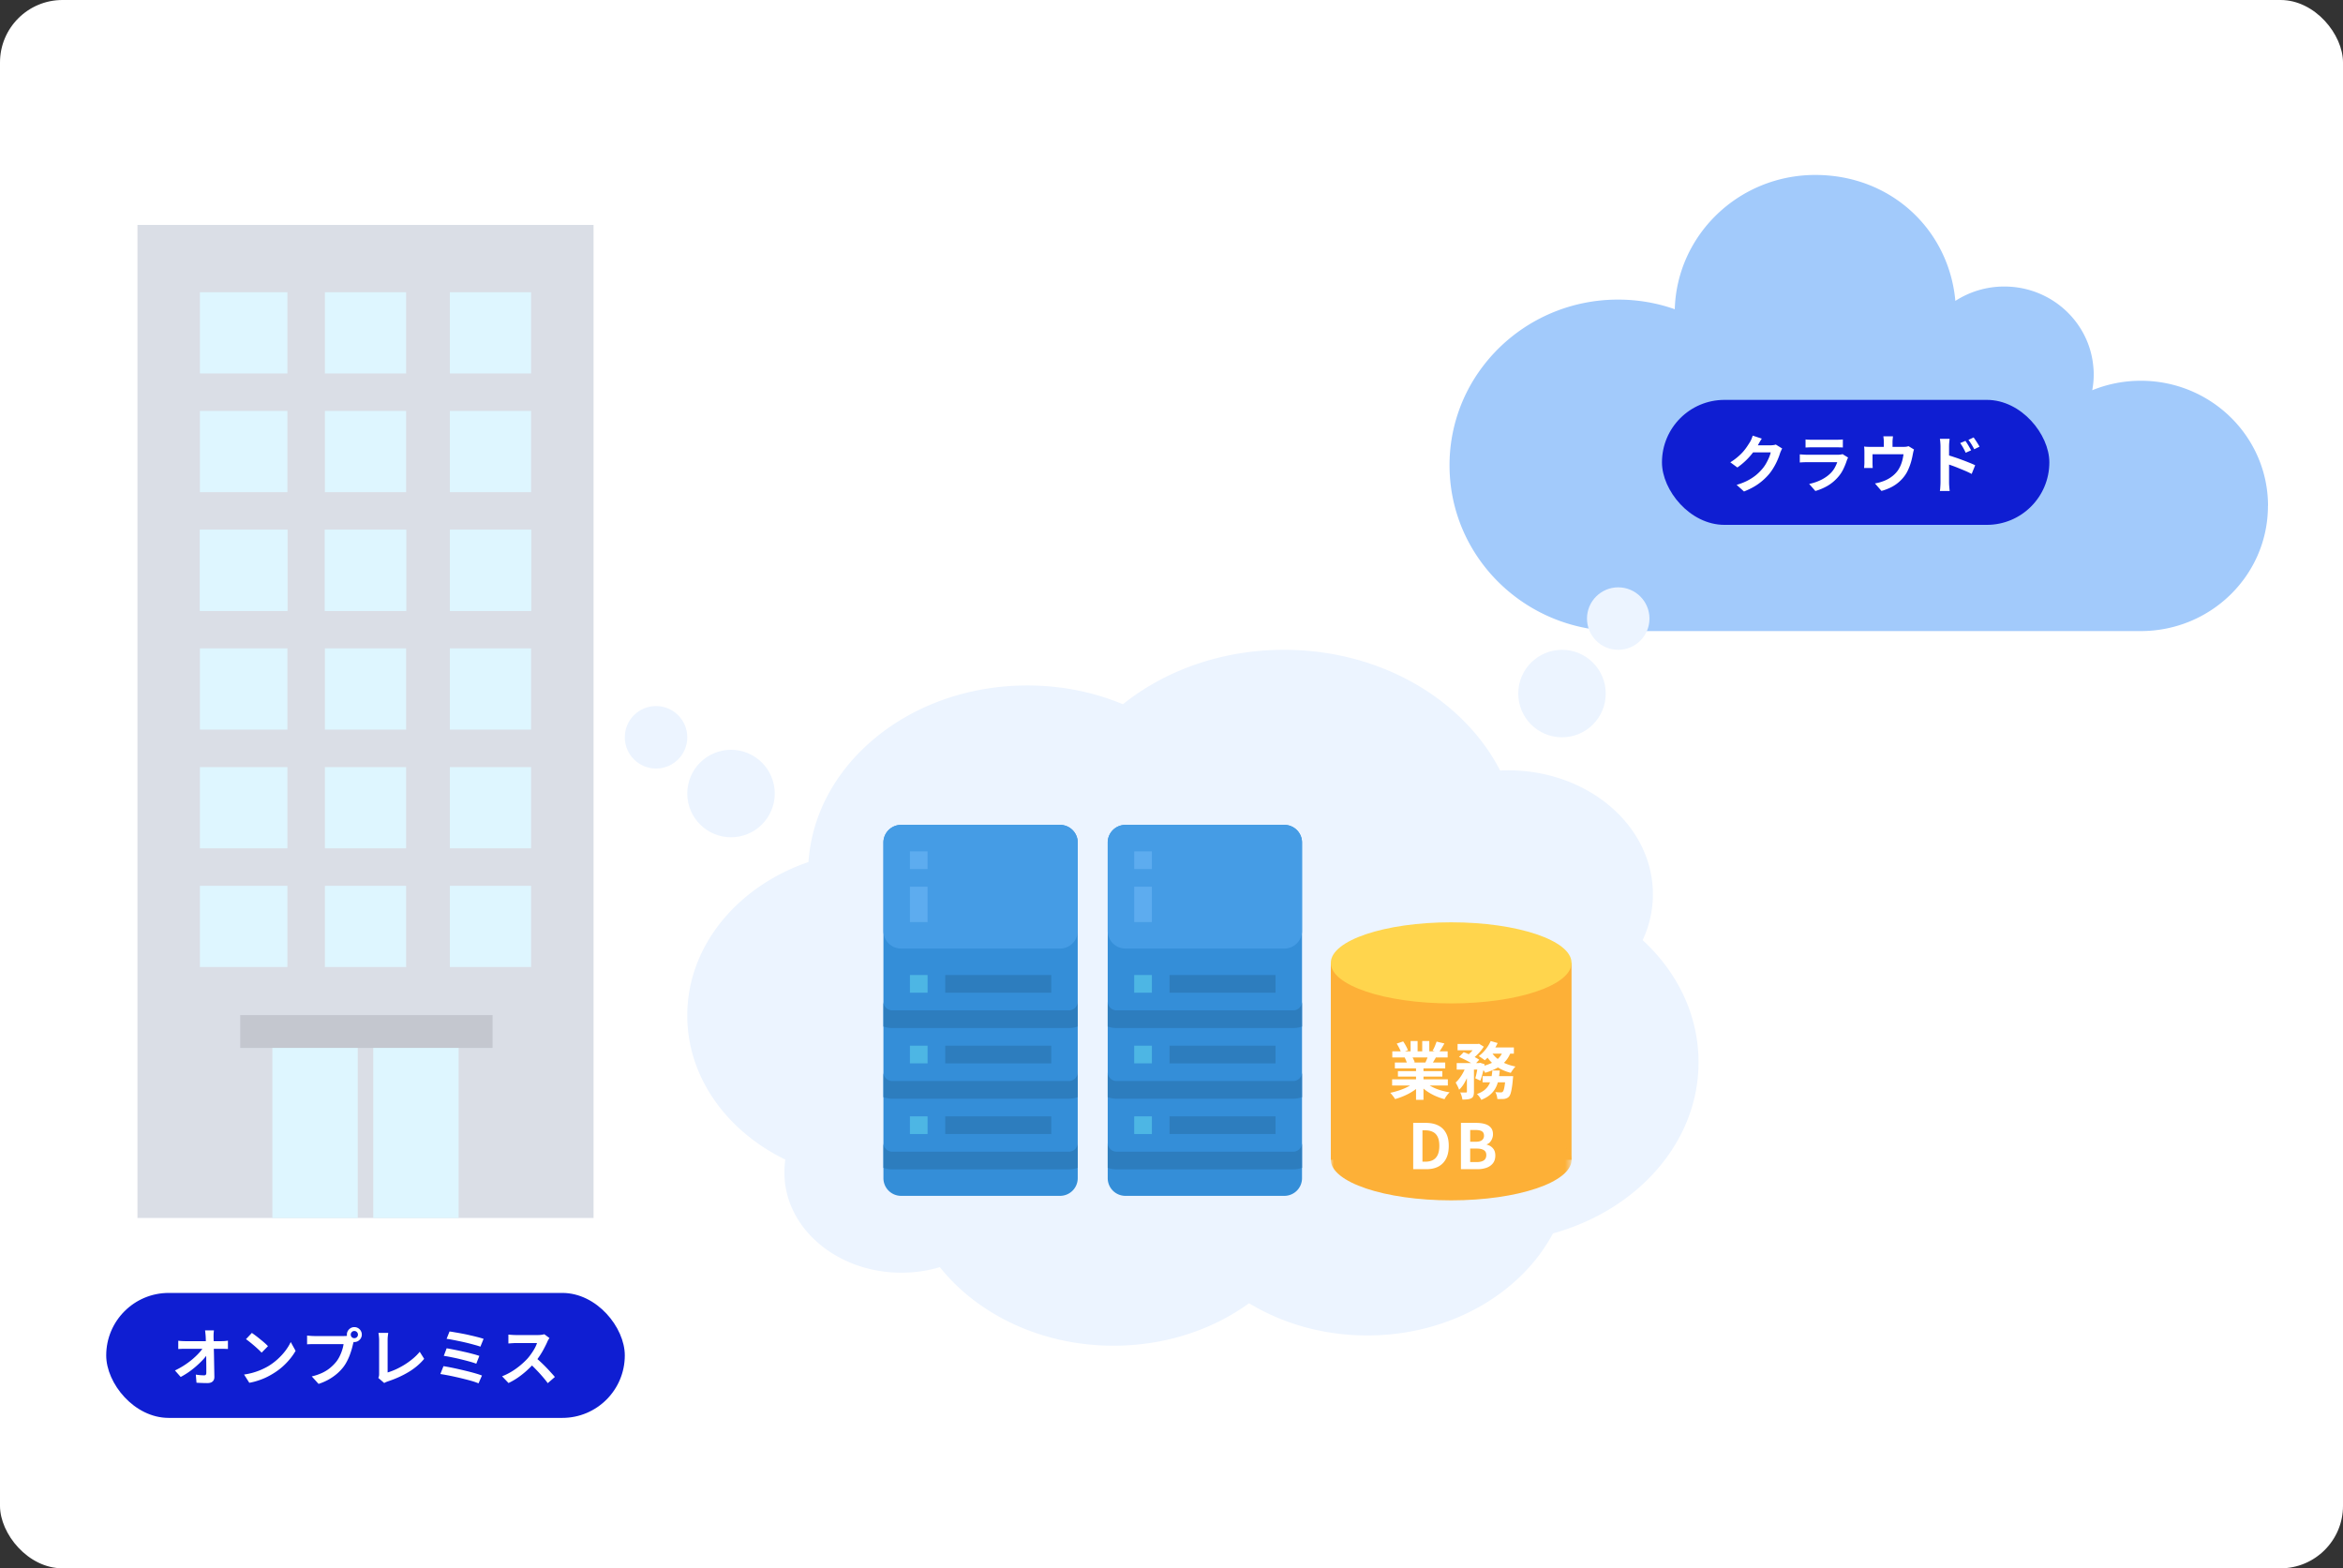 <svg width="375" height="251" fill="none" xmlns="http://www.w3.org/2000/svg"><rect width="100%" height="100%" fill="#333333" stroke="none"/><rect width="375" height="251" rx="10" fill="#fff"/><path d="M271.854 170.004c0-7.547-3.386-14.419-8.945-19.541a17.263 17.263 0 0 0 1.64-7.346c0-10.955-10.371-19.832-23.17-19.832-.426 0-.852.019-1.278.037C234.244 111.947 220.976 104 205.515 104c-9.967 0-19.039 3.299-25.79 8.713-4.621-1.932-9.818-3.008-15.312-3.008-18.677 0-33.947 12.487-35.012 28.254C118.029 141.86 110 151.393 110 162.53c0 9.88 6.325 18.502 15.696 23.059a13.247 13.247 0 0 0-.149 2.078c0 8.859 8.39 16.022 18.719 16.022 2.151 0 4.238-.31 6.155-.893 6.048 7.583 16.249 12.578 27.792 12.578 8.263 0 15.845-2.552 21.701-6.799 5.346 3.244 11.862 5.158 18.912 5.158 13.203 0 24.576-6.69 29.73-16.332 13.523-3.737 23.298-14.601 23.298-27.397Z" fill="#ECF4FF"/><path d="M95 36H22v158.925h73V36Z" fill="#DADEE6"/><path d="M46 46.769H32v13h14v-13Zm19 0H52v13h13v-13Zm20 0H72v13h13v-13Zm-39 19H32v13h14v-13Zm19 0H52v13h13v-13Zm20 0H72v13h13v-13Zm-39 19H32v13h14v-13Zm19 0H52v13h13v-13Zm20 0H72v13h13v-13Z" fill="#DEF6FF"/><path d="M46 84.769H32v13h14v-13Zm19 0H52v13h13v-13Zm20 0H72v13h13v-13Zm-39 19H32v13h14v-13Zm19 0H52v13h13v-13Zm20 0H72v13h13v-13Zm-39 19H32v13h14v-13Zm19 0H52v13h13v-13Zm20 0H72v13h13v-13Zm-39 19H32v13h14v-13Zm19 0H52v13h13v-13Zm20 0H72v13h13v-13Zm-27.743 25.639H43.59v27.517h13.668v-27.517Zm16.153 0H59.742v27.517H73.41v-27.517Z" fill="#DEF6FF"/><path d="M78.832 162.459H38.45v5.255h40.383v-5.255Z" fill="#C4C7CF"/><rect x="17" y="206.926" width="83" height="20" rx="10" fill="#0F1ED2"/><path d="M34.241 212.916a9.71 9.71 0 0 0-.05.5c-.006.18-.01.35-.01.51a295.637 295.637 0 0 1 .04 1.95c.014.366.024.743.03 1.13l.02 1.15a2065.168 2065.168 0 0 0 .04 2.19c.007.32-.083.566-.27.74-.186.18-.47.27-.85.27-.3 0-.593-.007-.88-.02-.286-.007-.573-.02-.86-.04l-.11-1.3c.227.04.464.07.71.09.247.02.454.03.62.03.127 0 .217-.034.27-.1.054-.067.08-.174.08-.32v-.78c0-.3-.003-.617-.01-.95 0-.34-.003-.687-.01-1.04l-.02-1.07a46.759 46.759 0 0 0-.03-1.02c-.006-.327-.016-.63-.03-.91-.013-.22-.03-.41-.05-.57a5.818 5.818 0 0 0-.05-.44h1.42Zm-5.71 1.66a9.64 9.64 0 0 0 1.11.07h5.8c.16 0 .344-.007.55-.02.207-.02.37-.04.49-.06v1.33a48.66 48.66 0 0 0-.51-.02 11.47 11.47 0 0 0-.46-.01h-5.84a16.285 16.285 0 0 0-1.14.04v-1.33Zm-.53 4.76a13.078 13.078 0 0 0 2.79-1.79c.394-.334.74-.664 1.04-.99.307-.334.55-.647.73-.94l.65.01.01 1.06a7.06 7.06 0 0 1-.77.96c-.313.333-.66.666-1.04 1-.38.333-.783.65-1.21.95-.426.293-.853.553-1.28.78l-.92-1.04Zm12.31-6.01c.174.12.377.266.61.44.234.173.474.363.72.57.254.2.49.396.71.59.22.193.4.366.54.52l-1.02 1.04a8.679 8.679 0 0 0-.5-.5 23.93 23.93 0 0 0-1.38-1.19 12.27 12.27 0 0 0-.62-.47l.94-1Zm-1.25 6.66a10.415 10.415 0 0 0 2.75-.77c.394-.174.754-.354 1.08-.54a9.696 9.696 0 0 0 1.56-1.16c.474-.434.887-.884 1.24-1.35.354-.474.634-.934.84-1.38l.78 1.41a9.16 9.16 0 0 1-.94 1.34c-.366.446-.783.873-1.25 1.28-.466.4-.97.76-1.51 1.08-.34.206-.706.403-1.1.59-.393.18-.81.34-1.25.48a8.9 8.9 0 0 1-1.36.34l-.84-1.32Zm17.078-6.39a.56.56 0 0 0 .57.57.58.58 0 0 0 .41-.16.56.56 0 0 0 .17-.41.558.558 0 0 0-.17-.41.556.556 0 0 0-.41-.17.545.545 0 0 0-.4.17.558.558 0 0 0-.17.41Zm-.62 0c0-.22.053-.42.16-.6.113-.187.26-.334.44-.44.18-.107.376-.16.59-.16.22 0 .42.053.6.16.186.106.333.253.44.44.106.18.16.38.16.6 0 .213-.054.41-.16.59-.107.18-.254.326-.44.44-.18.106-.38.16-.6.16-.214 0-.41-.054-.59-.16a1.394 1.394 0 0 1-.44-.44 1.138 1.138 0 0 1-.16-.59Zm1.21.79a1.657 1.657 0 0 0-.12.34 8.298 8.298 0 0 1-.1.35c-.054.246-.124.523-.21.83-.087.3-.19.613-.31.94-.12.326-.264.65-.43.97-.16.32-.344.62-.55.9-.3.4-.65.773-1.05 1.12-.4.346-.847.66-1.34.94a8.885 8.885 0 0 1-1.63.71l-1.09-1.2a8.493 8.493 0 0 0 1.72-.59c.48-.234.896-.5 1.25-.8.36-.3.676-.62.95-.96.22-.28.406-.584.56-.91.16-.327.29-.654.39-.98a5.65 5.65 0 0 0 .22-.93h-4.65c-.234 0-.46.003-.68.01a6.552 6.552 0 0 0-.51.03v-1.41a10.844 10.844 0 0 0 1.19.08h4.63c.1 0 .22-.004.36-.01.146-.007.286-.03.42-.07l.98.64Zm3.82 6.14a1.22 1.22 0 0 0 .11-.33c.013-.094.02-.2.02-.32v-5.42c0-.127-.007-.26-.02-.4a3.659 3.659 0 0 0-.04-.4 3.105 3.105 0 0 0-.05-.34h1.57c-.027.193-.05.383-.07.57-.02.186-.03.376-.03.57v5.2c.406-.12.84-.284 1.3-.49.466-.214.933-.464 1.4-.75a11.61 11.61 0 0 0 1.33-.96c.42-.347.79-.717 1.11-1.11l.71 1.13c-.68.82-1.524 1.53-2.53 2.13-1 .593-2.09 1.083-3.27 1.47l-.26.1c-.107.04-.217.096-.33.17l-.95-.82Zm11.4-7.43c.26.033.573.083.94.15.373.06.766.13 1.18.21.42.08.836.17 1.25.27.42.093.806.186 1.16.28.36.093.666.183.92.27l-.51 1.25a9.844 9.844 0 0 0-.87-.27 34.991 34.991 0 0 0-2.36-.58c-.414-.087-.81-.167-1.19-.24a12.52 12.52 0 0 0-.99-.16l.47-1.18Zm-.46 2.69a48.428 48.428 0 0 1 2.68.54c.493.106.963.22 1.41.34.446.113.826.226 1.14.34l-.49 1.25c-.287-.114-.65-.23-1.09-.35a46.42 46.42 0 0 0-1.39-.36 29.47 29.47 0 0 0-1.45-.32c-.48-.1-.904-.177-1.27-.23l.46-1.21Zm-.51 2.86c.34.053.726.123 1.16.21.433.086.883.183 1.35.29.473.106.936.216 1.39.33.453.113.873.226 1.26.34a11.5 11.5 0 0 1 1 .33l-.55 1.25a9.971 9.971 0 0 0-.99-.35 32.28 32.28 0 0 0-1.28-.34c-.46-.12-.924-.23-1.39-.33a34.177 34.177 0 0 0-2.45-.47l.5-1.26Zm16.96-4.5c-.04.06-.1.153-.18.28a2.26 2.26 0 0 0-.17.35c-.14.313-.314.663-.52 1.05a12.919 12.919 0 0 1-1.5 2.26c-.374.42-.787.836-1.24 1.25-.447.406-.92.783-1.42 1.13-.494.34-1 .633-1.52.88l-1.03-1.08a9.35 9.35 0 0 0 1.57-.78 11.87 11.87 0 0 0 1.41-1.02c.433-.367.806-.724 1.12-1.07.22-.254.426-.524.62-.81.2-.287.376-.57.53-.85.153-.287.266-.55.34-.79h-3.39c-.14 0-.287.006-.44.02-.154.006-.3.016-.44.03a6.49 6.49 0 0 0-.31.02v-1.42c.1.006.223.016.37.03a10.844 10.844 0 0 0 .82.04h3.53c.22 0 .42-.014.6-.04.186-.027.33-.057.43-.09l.82.61Zm-2.24 3.11c.26.206.536.446.83.72a24.943 24.943 0 0 1 1.66 1.7c.246.266.453.5.62.7l-1.14.99c-.247-.34-.53-.694-.85-1.06a21.28 21.28 0 0 0-1-1.09c-.347-.367-.7-.714-1.06-1.04l.94-.92Z" fill="#fff"/><path d="M362.987 80.972c0 11.064-9.115 20.028-20.358 20.028H258.96C244.072 101 232 89.126 232 74.472a26.08 26.08 0 0 1 5.188-15.646c4.904-6.592 12.837-10.876 21.778-10.876 3.189 0 6.248.538 9.083 1.542C268.39 37.567 278.328 28 290.541 28c12.214 0 21.4 8.867 22.416 20.157a14.379 14.379 0 0 1 7.842-2.3c7.521 0 13.686 5.71 14.251 12.968.039.363.052.726.052 1.102 0 .856-.077 1.705-.238 2.528a20.646 20.646 0 0 1 7.778-1.517c11.243 0 20.358 8.964 20.358 20.028l-.013.007Z" fill="#A2CAFB"/><rect x="266" y="64" width="62" height="20" rx="10" fill="#0F1ED2"/><path d="M285.24 71.78a4.12 4.12 0 0 0-.17.34c-.06.127-.113.253-.16.38-.087.293-.21.63-.37 1.01a9.997 9.997 0 0 1-.58 1.17c-.227.4-.49.787-.79 1.16a9.403 9.403 0 0 1-1.68 1.56c-.633.467-1.42.887-2.36 1.26l-1.18-1.06c.68-.2 1.267-.43 1.76-.69a8.18 8.18 0 0 0 1.29-.83c.367-.3.693-.617.98-.95.233-.26.447-.553.64-.88.193-.333.36-.663.5-.99.14-.327.233-.613.28-.86h-3.37l.46-1.13h2.86c.153 0 .307-.01.46-.03.16-.02.297-.05.41-.09l1.02.63Zm-3.26-1.58a7.18 7.18 0 0 0-.35.56l-.26.46c-.227.4-.507.817-.84 1.25-.327.427-.7.843-1.12 1.25-.42.4-.867.767-1.34 1.1l-1.13-.83c.44-.273.827-.553 1.16-.84.34-.287.633-.57.88-.85.247-.287.457-.56.63-.82.18-.267.333-.503.46-.71.08-.127.163-.29.25-.49.087-.207.153-.393.2-.56l1.46.48Zm7 .13c.14.02.307.033.5.04.193.007.373.01.54.01h3.85c.153 0 .337-.003.55-.01.213-.007.39-.02.53-.04v1.29a5.447 5.447 0 0 0-.52-.02c-.207-.007-.4-.01-.58-.01h-3.83c-.16 0-.337.003-.53.01l-.51.02v-1.29Zm6.81 2.9-.11.22a7.49 7.49 0 0 0-.08.2c-.153.48-.347.96-.58 1.44a5.59 5.59 0 0 1-.9 1.33 6.68 6.68 0 0 1-1.68 1.37c-.62.347-1.25.61-1.89.79l-.99-1.13a7.843 7.843 0 0 0 2.01-.7c.587-.307 1.07-.657 1.45-1.05.267-.273.48-.56.64-.86.167-.307.297-.597.39-.87h-4.83c-.12 0-.29.003-.51.01-.22.007-.437.02-.65.04v-1.3l.62.04c.207.013.387.02.54.02h4.95c.16 0 .303-.01.43-.03a1.44 1.44 0 0 0 .3-.07l.89.55Zm7.18-3.4-.05.52c-.013.127-.02.26-.02.4v1.44h-1.39v-1.44c0-.14-.007-.273-.02-.4a5.41 5.41 0 0 0-.06-.52h1.54Zm3.37 2.11c-.04.107-.08.243-.12.41l-.08.39c-.04.233-.09.47-.15.71-.053.24-.12.48-.2.72a6.87 6.87 0 0 1-.26.71c-.093.233-.2.463-.32.69-.267.487-.607.93-1.02 1.33-.407.4-.87.74-1.39 1.02a8.13 8.13 0 0 1-1.67.65l-1.04-1.2c.227-.04.467-.093.72-.16.253-.073.483-.15.69-.23a5.135 5.135 0 0 0 1.62-.98 4.2 4.2 0 0 0 .65-.73c.167-.247.31-.51.43-.79.12-.287.217-.58.29-.88.073-.307.13-.607.17-.9h-4.96v1.46c0 .113.003.24.01.38s.013.26.02.36h-1.38a7.56 7.56 0 0 0 .03-.41c.013-.153.02-.297.02-.43v-1.73c0-.113-.003-.253-.01-.42a3.636 3.636 0 0 0-.04-.44c.173.02.34.033.5.04.16.007.333.01.52.01h5.27c.207 0 .373-.01.5-.03.133-.027.243-.053.33-.08l.87.53Zm8.23-1.38a11.668 11.668 0 0 1 .63 1.01c.107.18.2.347.28.5l-.87.39a6.53 6.53 0 0 0-.28-.57 8.57 8.57 0 0 0-.6-.98l.84-.35Zm1.31-.55c.1.133.207.287.32.46.12.173.233.35.34.53.113.173.207.337.28.49l-.84.41c-.107-.213-.21-.4-.31-.56a6.178 6.178 0 0 0-.29-.47 4.585 4.585 0 0 0-.33-.47l.83-.39Zm-5.3 7.18v-5.75c0-.18-.01-.383-.03-.61a4.655 4.655 0 0 0-.07-.6h1.56c-.02.173-.04.367-.06.58-.02.213-.03.423-.03.63v5.75c0 .087.003.217.01.39l.04.52c.02.18.037.34.05.48h-1.57c.033-.193.057-.423.07-.69.02-.273.03-.507.03-.7Zm1.08-4.37c.333.087.703.2 1.11.34.413.133.83.28 1.25.44a32 32 0 0 1 1.19.46c.373.147.68.28.92.4l-.56 1.39c-.287-.153-.6-.303-.94-.45-.34-.147-.687-.29-1.04-.43a19.98 19.98 0 0 0-1.02-.4c-.333-.12-.637-.223-.91-.31v-1.44Z" fill="#fff"/><path d="M169.665 132.019H144.22a2.827 2.827 0 0 0-2.827 2.827v53.716a2.827 2.827 0 0 0 2.827 2.827h25.445a2.827 2.827 0 0 0 2.827-2.827v-53.716a2.827 2.827 0 0 0-2.827-2.827Z" fill="#348ED8"/><path d="M169.665 132.019H144.22a2.827 2.827 0 0 0-2.827 2.827v14.136a2.827 2.827 0 0 0 2.827 2.827h25.445a2.827 2.827 0 0 0 2.827-2.827v-14.136a2.827 2.827 0 0 0-2.827-2.827Z" fill="#459CE5"/><path d="M172.492 160.29v3.997a4.172 4.172 0 0 1-1.414.244h-28.272c-.495 0-.972-.085-1.413-.244v-3.997c0 .78.634 1.414 1.413 1.414h28.272c.779 0 1.414-.634 1.414-1.414Zm0 11.309v3.997a4.172 4.172 0 0 1-1.414.244h-28.272c-.495 0-.972-.085-1.413-.244v-3.997c0 .779.634 1.414 1.413 1.414h28.272c.779 0 1.414-.635 1.414-1.414Zm0 11.309v3.997a4.172 4.172 0 0 1-1.414.243h-28.272c-.495 0-.972-.084-1.413-.243v-3.997c0 .779.634 1.413 1.413 1.413h28.272c.779 0 1.414-.634 1.414-1.413Zm-4.241-26.858h-16.963v2.827h16.963v-2.827Zm0 11.308h-16.963v2.827h16.963v-2.827Z" fill="#2D7DBE"/><path d="M148.461 156.05h-2.827v2.827h2.827v-2.827Zm-.001 11.308h-2.827v2.827h2.827v-2.827Zm0 11.309h-2.827v2.827h2.827v-2.827Z" fill="#4DB6E4"/><path d="M168.251 178.667h-16.963v2.827h16.963v-2.827Z" fill="#2D7DBE"/><path d="M148.461 136.259h-2.827v2.827h2.827v-2.827Zm0 5.655h-2.827v5.654h2.827v-5.654Z" fill="#5DACEF"/><path d="M205.563 132.019h-25.444a2.826 2.826 0 0 0-2.827 2.827v53.716a2.827 2.827 0 0 0 2.827 2.827h25.444a2.827 2.827 0 0 0 2.827-2.827v-53.716a2.826 2.826 0 0 0-2.827-2.827Z" fill="#348ED8"/><path d="M205.563 132.019h-25.444a2.826 2.826 0 0 0-2.827 2.827v14.136a2.827 2.827 0 0 0 2.827 2.827h25.444a2.827 2.827 0 0 0 2.827-2.827v-14.136a2.826 2.826 0 0 0-2.827-2.827Z" fill="#459CE5"/><path d="M208.39 160.29v3.997a4.162 4.162 0 0 1-1.413.244h-28.272c-.495 0-.972-.085-1.413-.244v-3.997c0 .78.634 1.414 1.413 1.414h28.272c.779 0 1.413-.634 1.413-1.414Zm0 11.309v3.997a4.162 4.162 0 0 1-1.413.244h-28.272c-.495 0-.972-.085-1.413-.244v-3.997c0 .779.634 1.414 1.413 1.414h28.272c.779 0 1.413-.635 1.413-1.414Zm0 11.309v3.997a4.162 4.162 0 0 1-1.413.243h-28.272c-.495 0-.972-.084-1.413-.243v-3.997c0 .779.634 1.413 1.413 1.413h28.272c.779 0 1.413-.634 1.413-1.413Zm-4.24-26.858h-16.963v2.827h16.963v-2.827Zm0 11.308h-16.963v2.827h16.963v-2.827Z" fill="#2D7DBE"/><path d="M184.359 156.05h-2.827v2.827h2.827v-2.827Zm0 11.308h-2.827v2.827h2.827v-2.827Zm0 11.309h-2.827v2.827h2.827v-2.827Z" fill="#4DB6E4"/><path d="M204.15 178.667h-16.963v2.827h16.963v-2.827Z" fill="#2D7DBE"/><path d="M184.359 136.259h-2.827v2.827h2.827v-2.827Zm0 5.655h-2.827v5.654h2.827v-5.654Z" fill="#5DACEF"/><path fill="#FDB037" d="M213 154.1h38.525v31.521H213z"/><ellipse cx="232.263" cy="154.1" rx="19.263" ry="6.49" fill="#FFD54D"/><mask id="a" style="mask-type:alpha" maskUnits="userSpaceOnUse" x="212" y="176" width="40" height="19"><path fill="#FDB037" d="M213 176.35h38.525v18.542H213z"/></mask><g mask="url(#a)"><ellipse cx="232.262" cy="185.621" rx="19.263" ry="6.49" fill="#FDB037"/></g><path d="M222.81 172.742h8.92v.99h-8.92v-.99Zm.03-4.48h8.86v.98h-8.86v-.98Zm.41 1.79h8.06v.94h-8.06v-.94Zm.49 1.38h7.11v.87h-7.11v-.87Zm2.9-.91h1.19v5.5h-1.19v-5.5Zm-.87-3.91h1.12v2.12h-1.12v-2.12Zm1.86 0h1.13v2.05h-1.13v-2.05Zm-1.21 6.57.95.43c-.313.346-.693.67-1.14.97-.44.293-.913.55-1.42.77-.507.226-1.017.41-1.53.55a2.795 2.795 0 0 0-.22-.34c-.087-.12-.18-.24-.28-.36a2.43 2.43 0 0 0-.27-.3c.5-.107.997-.244 1.49-.41.5-.167.96-.364 1.38-.59.42-.227.767-.467 1.04-.72Zm1.65-.03c.207.2.453.39.74.57.287.173.6.333.94.48.347.14.71.263 1.09.37.387.106.777.19 1.17.25-.093.093-.193.2-.3.32-.1.126-.197.256-.29.39-.087.14-.16.266-.22.38-.4-.1-.793-.23-1.18-.39a8.786 8.786 0 0 1-1.09-.53 7.77 7.77 0 0 1-.98-.67 5.68 5.68 0 0 1-.81-.79l.93-.38Zm1.86-6.45 1.25.3c-.153.273-.31.54-.47.8-.16.253-.307.47-.44.65l-.98-.3a5.75 5.75 0 0 0 .46-.97c.073-.18.133-.34.18-.48Zm-1.32 2.14 1.27.3c-.14.233-.273.46-.4.68-.127.213-.24.396-.34.55l-1.02-.28c.087-.187.177-.394.27-.62a6.74 6.74 0 0 0 .22-.63Zm-5.06-1.82 1.03-.35c.147.206.293.446.44.72.147.266.253.496.32.69l-1.08.4c-.053-.2-.15-.437-.29-.71-.14-.274-.28-.524-.42-.75Zm1.27 2.24 1.17-.19c.087.14.17.3.25.48.087.173.15.326.19.46l-1.22.21a4.315 4.315 0 0 0-.16-.47 3.706 3.706 0 0 0-.23-.49Zm8.47-2.18h3.27v1.01h-3.27v-1.01Zm4 5.15h4.06v.99h-4.06v-.99Zm-4.14-2.09h3.72v1.04h-3.72v-1.04Zm1.63.43h1.13v4.15c0 .273-.03.493-.09.66a.673.673 0 0 1-.34.39 1.842 1.842 0 0 1-.61.17c-.233.026-.503.04-.81.04a3.422 3.422 0 0 0-.13-.58c-.067-.214-.14-.4-.22-.56.193.006.377.01.55.01h.36c.06-.007.1-.017.12-.03.027-.02.04-.06.04-.12v-4.13Zm6.19 1.66h1.21l-.01.17c-.007.106-.017.2-.03.28-.047.58-.103 1.06-.17 1.44-.06.373-.127.673-.2.9-.073.22-.16.383-.26.49a.95.95 0 0 1-.34.24 1.596 1.596 0 0 1-.39.12c-.12.013-.28.02-.48.02-.2.006-.417.006-.65 0a2.394 2.394 0 0 0-.1-.57 1.98 1.98 0 0 0-.22-.54 7.75 7.75 0 0 0 .86.05c.08 0 .143-.007.19-.02a.55.55 0 0 0 .14-.09c.06-.06.117-.174.17-.34.053-.174.103-.424.15-.75.047-.327.09-.744.13-1.25v-.15Zm-2.12-.9h1.19a14.127 14.127 0 0 1-.21 1.47c-.087.46-.233.89-.44 1.29a3.73 3.73 0 0 1-.87 1.09c-.367.326-.847.606-1.44.84a3.384 3.384 0 0 0-.69-.93c.52-.187.933-.41 1.24-.67.313-.267.55-.56.71-.88.167-.32.283-.667.35-1.04.073-.374.127-.764.16-1.17Zm-5.33-2.17.75-.77c.273.1.563.22.87.36.313.14.61.283.89.43.287.146.527.29.72.43l-.81.86a4.838 4.838 0 0 0-.67-.44c-.273-.16-.567-.317-.88-.47a13.246 13.246 0 0 0-.87-.4Zm3.06.98h.15l.16-.05.73.23c-.08.453-.183.92-.31 1.4-.12.48-.247.89-.38 1.23l-.81-.38c.093-.294.18-.65.26-1.07.087-.42.153-.817.2-1.19v-.17Zm4-2.01 1.25.19c-.22.613-.53 1.14-.93 1.58-.393.433-.86.793-1.4 1.08-.54.286-1.14.523-1.8.71a1.931 1.931 0 0 0-.2-.32 4.921 4.921 0 0 0-.28-.37 2.044 2.044 0 0 0-.26-.3 7.893 7.893 0 0 0 1.65-.52c.493-.22.907-.497 1.24-.83.34-.34.583-.747.73-1.22Zm-1.99-1.52 1.11.32a7.3 7.3 0 0 1-.58 1.04c-.227.34-.467.66-.72.96-.247.293-.5.546-.76.76a2.43 2.43 0 0 0-.29-.22c-.12-.087-.24-.17-.36-.25a5.5 5.5 0 0 0-.32-.2c.393-.28.76-.634 1.1-1.06.34-.434.613-.884.82-1.35Zm.13 1.78c.233.373.537.713.91 1.02.38.306.817.57 1.31.79.5.213 1.04.376 1.62.49-.08.073-.17.173-.27.3a7.795 7.795 0 0 0-.49.71 7.146 7.146 0 0 1-1.69-.65 6.453 6.453 0 0 1-1.37-1.01c-.4-.394-.737-.84-1.01-1.34l.99-.31Zm-4.05 2.11.77.29c-.127.44-.287.89-.48 1.35-.187.46-.4.886-.64 1.28a4.65 4.65 0 0 1-.79.99 3.655 3.655 0 0 0-.25-.59 8.85 8.85 0 0 0-.3-.57c.24-.214.467-.47.68-.77a6.951 6.951 0 0 0 1.01-1.98Zm3.89-2.86h3.74v.99h-4.22l.48-.99Zm-2.28-.56h.25l.19-.04.76.47c-.147.24-.327.486-.54.74a7.801 7.801 0 0 1-.69.72c-.24.22-.48.413-.72.58a3.45 3.45 0 0 0-.39-.31 5.915 5.915 0 0 0-.4-.27c.213-.147.417-.317.61-.51.2-.2.38-.404.54-.61a4.14 4.14 0 0 0 .39-.56v-.21Zm-10.093 20.04v-7.41h2.03c.76 0 1.41.133 1.95.4.547.266.967.67 1.26 1.21.3.54.45 1.226.45 2.06 0 .833-.146 1.526-.44 2.08-.293.553-.706.97-1.24 1.25-.533.273-1.166.41-1.9.41h-2.11Zm1.48-1.2h.45c.467 0 .867-.084 1.2-.25.34-.174.6-.447.78-.82.18-.38.27-.87.27-1.47s-.09-1.08-.27-1.44c-.18-.367-.44-.63-.78-.79-.333-.167-.733-.25-1.2-.25h-.45v5.02Zm6.159 1.2v-7.41h2.45c.507 0 .96.056 1.36.17.407.113.727.303.96.57.24.266.36.63.36 1.09 0 .226-.043.45-.13.67-.08.213-.193.403-.34.57a1.34 1.34 0 0 1-.54.37v.04c.4.093.73.286.99.58.26.286.39.676.39 1.17 0 .493-.127.903-.38 1.23-.247.32-.587.56-1.02.72a4.31 4.31 0 0 1-1.46.23h-2.64Zm1.48-4.39h.87c.467 0 .807-.087 1.02-.26a.885.885 0 0 0 .32-.71c0-.327-.11-.56-.33-.7-.22-.14-.553-.21-1-.21h-.88v1.88Zm0 3.25h1.03c.507 0 .89-.09 1.15-.27.267-.187.4-.474.4-.86 0-.36-.133-.62-.4-.78-.26-.167-.643-.25-1.15-.25h-1.03v2.16Z" fill="#fff"/><circle cx="117" cy="127" r="7" fill="#ECF4FF"/><circle cx="250" cy="111" r="7" transform="rotate(90 250 111)" fill="#ECF4FF"/><circle cx="105" cy="118" r="5" fill="#ECF4FF"/><circle cx="259" cy="99" r="5" transform="rotate(90 259 99)" fill="#ECF4FF"/></svg>
